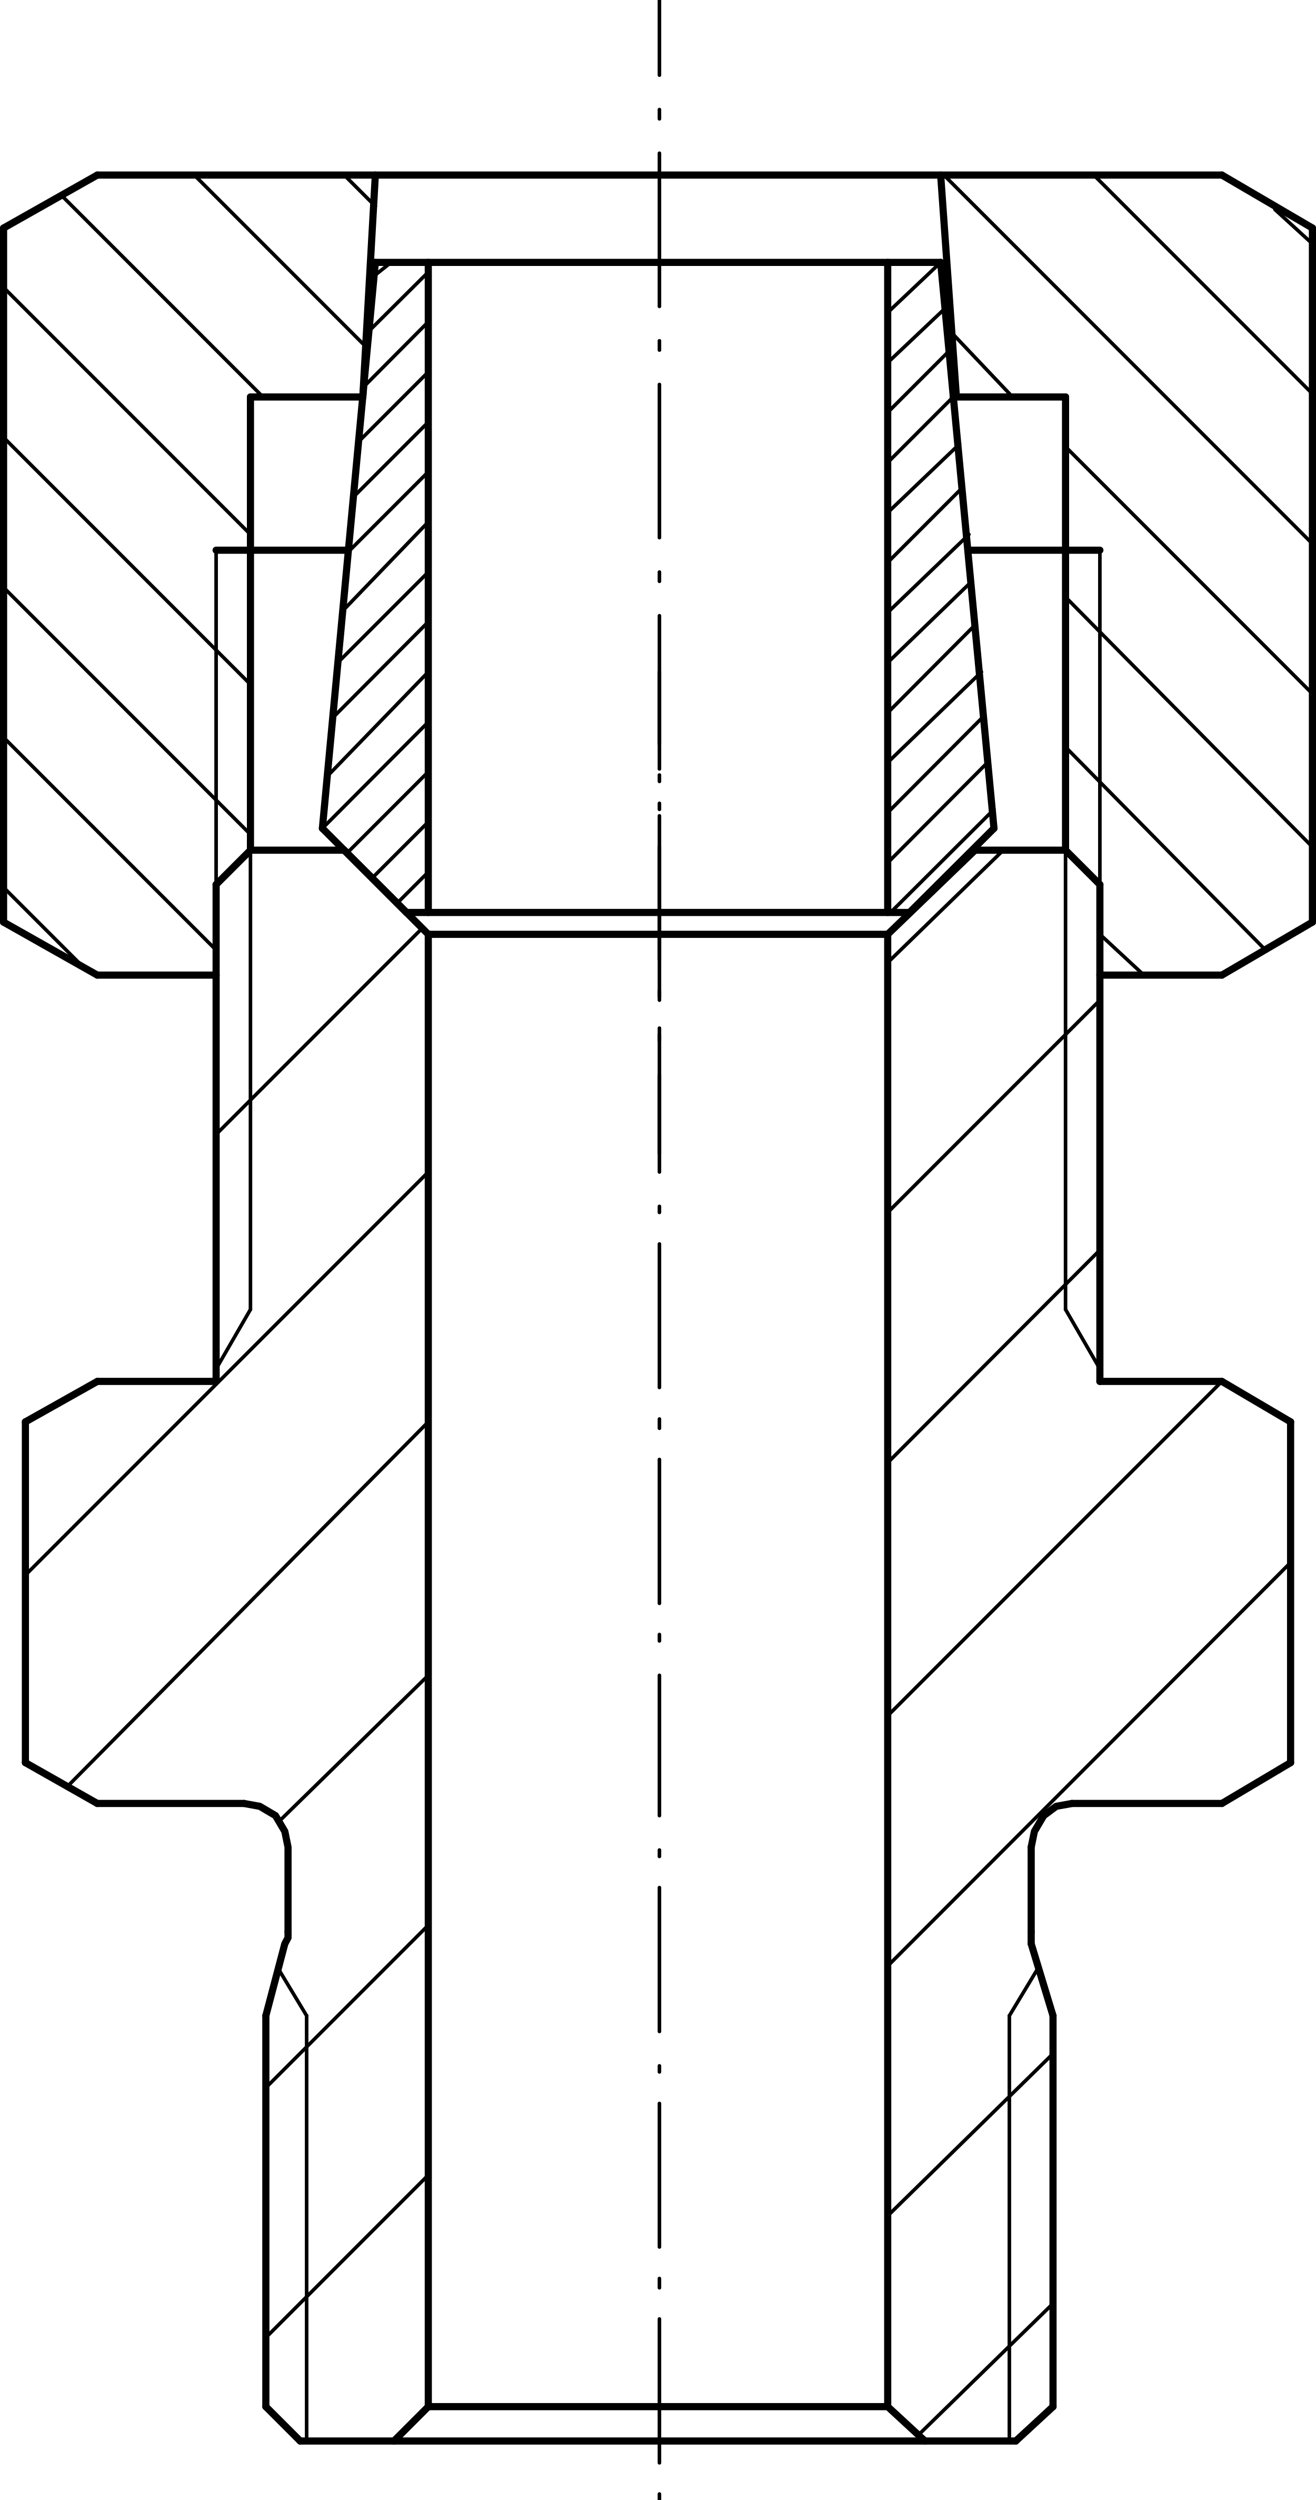 <?xml version="1.0" encoding="utf-8"?>
<!-- Generator: Adobe Illustrator 28.0.0, SVG Export Plug-In . SVG Version: 6.00 Build 0)  -->
<svg version="1.1" id="Слой_1" xmlns="http://www.w3.org/2000/svg" xmlns:xlink="http://www.w3.org/1999/xlink" x="0px" y="0px"
	 viewBox="0 0 367.8 698.4" style="enable-background:new 0 0 367.8 698.4;" xml:space="preserve">
<style type="text/css">
	.st0{fill:none;stroke:#010000;stroke-width:2;stroke-linecap:round;stroke-linejoin:round;stroke-miterlimit:10;}
	.st1{fill:none;stroke:#010000;stroke-linecap:round;stroke-linejoin:round;stroke-miterlimit:10;}
</style>
<g>
	<line class="st0" x1="104.9" y1="73.3" x2="262.9" y2="73.3"/>
	<line class="st0" x1="90.1" y1="231.4" x2="104.9" y2="73.3"/>
	<line class="st0" x1="277.8" y1="231.4" x2="262.9" y2="73.3"/>
	<line class="st0" x1="113.6" y1="254.9" x2="254.2" y2="254.9"/>
	<line class="st0" x1="90.1" y1="231.4" x2="113.6" y2="254.9"/>
	<line class="st0" x1="277.8" y1="231.4" x2="254.2" y2="254.9"/>
	<line class="st0" x1="248.1" y1="73.3" x2="248.1" y2="254.9"/>
	<line class="st0" x1="119.7" y1="73.3" x2="119.7" y2="254.9"/>
	<line class="st1" x1="248.9" y1="254.9" x2="277.8" y2="226.1"/>
	<line class="st1" x1="248.1" y1="241" x2="276" y2="213"/>
	<line class="st1" x1="248.1" y1="227" x2="275.1" y2="199.9"/>
	<line class="st1" x1="248.1" y1="213" x2="274.3" y2="187.7"/>
	<line class="st1" x1="248.1" y1="199.1" x2="272.5" y2="174.6"/>
	<line class="st1" x1="248.1" y1="185.1" x2="271.6" y2="162.4"/>
	<line class="st1" x1="248.1" y1="171.1" x2="270.8" y2="149.3"/>
	<line class="st1" x1="248.1" y1="157.1" x2="269" y2="136.2"/>
	<line class="st1" x1="248.1" y1="143.2" x2="268.2" y2="124"/>
	<line class="st1" x1="248.1" y1="129.2" x2="266.4" y2="110.9"/>
	<line class="st1" x1="111" y1="252.3" x2="119.7" y2="243.6"/>
	<line class="st1" x1="248.1" y1="115.2" x2="265.5" y2="97.8"/>
	<line class="st1" x1="104" y1="245.3" x2="119.7" y2="229.6"/>
	<line class="st1" x1="248.1" y1="101.3" x2="264.7" y2="85.6"/>
	<line class="st1" x1="97" y1="238.3" x2="119.7" y2="215.6"/>
	<line class="st1" x1="248.1" y1="87.3" x2="262.9" y2="73.3"/>
	<line class="st1" x1="90.1" y1="231.4" x2="119.7" y2="201.7"/>
	<line class="st1" x1="248.1" y1="73.3" x2="248.9" y2="73.3"/>
	<line class="st1" x1="91.8" y1="216.5" x2="119.7" y2="187.7"/>
	<line class="st1" x1="92.7" y1="200.8" x2="119.7" y2="173.7"/>
	<line class="st1" x1="94.4" y1="185.1" x2="119.7" y2="159.8"/>
	<line class="st1" x1="96.2" y1="170.2" x2="119.7" y2="145.8"/>
	<line class="st1" x1="97" y1="154.5" x2="119.7" y2="131.8"/>
	<line class="st1" x1="98.8" y1="138.8" x2="119.7" y2="117.9"/>
	<line class="st1" x1="100.5" y1="123.1" x2="119.7" y2="103.9"/>
	<line class="st1" x1="101.4" y1="108.3" x2="119.7" y2="89.9"/>
	<line class="st1" x1="103.1" y1="92.5" x2="119.7" y2="76"/>
	<line class="st1" x1="104.9" y1="76.8" x2="109.3" y2="73.3"/>
	<line class="st0" x1="27.2" y1="385.9" x2="60.4" y2="385.9"/>
	<line class="st0" x1="360.7" y1="397.2" x2="360.7" y2="492.4"/>
	<line class="st0" x1="341.5" y1="503.8" x2="299.6" y2="503.8"/>
	<line class="st0" x1="7.1" y1="492.4" x2="7.1" y2="397.2"/>
	<line class="st1" x1="184.3" y1="187.7" x2="184.3" y2="207.8"/>
	<line class="st1" x1="184.3" y1="216.5" x2="184.3" y2="218.3"/>
	<polyline class="st1" points="184.3,227.9 184.3,247.9 184.3,268 	"/>
	<line class="st1" x1="184.3" y1="276.8" x2="184.3" y2="278.5"/>
	<polyline class="st1" points="184.3,287.2 184.3,307.3 184.3,327.4 	"/>
	<line class="st1" x1="184.3" y1="337" x2="184.3" y2="338.7"/>
	<polyline class="st1" points="184.3,347.5 184.3,367.6 184.3,387.6 	"/>
	<line class="st1" x1="184.3" y1="396.4" x2="184.3" y2="399"/>
	<polyline class="st1" points="184.3,407.7 184.3,427.8 184.3,447.9 	"/>
	<line class="st1" x1="184.3" y1="456.6" x2="184.3" y2="458.4"/>
	<polyline class="st1" points="184.3,468 184.3,488 184.3,507.2 	"/>
	<line class="st1" x1="184.3" y1="516.8" x2="184.3" y2="518.6"/>
	<polyline class="st1" points="184.3,527.3 184.3,547.4 184.3,567.5 	"/>
	<line class="st1" x1="184.3" y1="577.1" x2="184.3" y2="578.8"/>
	<polyline class="st1" points="184.3,587.6 184.3,607.6 184.3,627.7 	"/>
	<line class="st1" x1="184.3" y1="636.5" x2="184.3" y2="639.1"/>
	<polyline class="st1" points="184.3,647.8 184.3,667.9 184.3,688 	"/>
	<line class="st1" x1="184.3" y1="696.7" x2="184.3" y2="698.4"/>
	<line class="st0" x1="27.2" y1="385.9" x2="7.1" y2="397.2"/>
	<line class="st0" x1="27.2" y1="503.8" x2="7.1" y2="492.4"/>
	<line class="st0" x1="341.5" y1="385.9" x2="360.7" y2="397.2"/>
	<line class="st0" x1="341.5" y1="503.8" x2="360.7" y2="492.4"/>
	<line class="st0" x1="297.8" y1="237.5" x2="272.5" y2="237.5"/>
	<line class="st0" x1="96.2" y1="237.5" x2="70" y2="237.5"/>
	<line class="st1" x1="297.8" y1="365.8" x2="297.8" y2="237.5"/>
	<line class="st1" x1="70" y1="365.8" x2="70" y2="237.5"/>
	<line class="st0" x1="60.4" y1="385.9" x2="60.4" y2="247.1"/>
	<line class="st0" x1="307.4" y1="385.9" x2="307.4" y2="247.1"/>
	<line class="st0" x1="68.2" y1="503.8" x2="27.2" y2="503.8"/>
	<line class="st0" x1="307.4" y1="385.9" x2="341.5" y2="385.9"/>
	<line class="st1" x1="70" y1="365.8" x2="60.4" y2="382.4"/>
	<line class="st1" x1="297.8" y1="365.8" x2="307.4" y2="382.4"/>
	<line class="st0" x1="60.4" y1="247.1" x2="70" y2="237.5"/>
	<line class="st0" x1="307.4" y1="247.1" x2="297.8" y2="237.5"/>
	<line class="st0" x1="248.1" y1="261" x2="248.1" y2="672.3"/>
	<line class="st0" x1="119.7" y1="261" x2="119.7" y2="672.3"/>
	<line class="st0" x1="248.1" y1="261" x2="119.7" y2="261"/>
	<line class="st0" x1="248.1" y1="261" x2="272.5" y2="237.5"/>
	<line class="st0" x1="119.7" y1="261" x2="96.2" y2="237.5"/>
	<line class="st0" x1="283.9" y1="681.9" x2="83.9" y2="681.9"/>
	<line class="st0" x1="294.3" y1="563.1" x2="294.3" y2="672.3"/>
	<line class="st0" x1="74.3" y1="563.1" x2="74.3" y2="672.3"/>
	<line class="st1" x1="85.7" y1="563.1" x2="85.7" y2="681.9"/>
	<line class="st0" x1="294.3" y1="672.3" x2="283.9" y2="681.9"/>
	<line class="st0" x1="74.3" y1="672.3" x2="83.9" y2="681.9"/>
	<line class="st0" x1="119.7" y1="672.3" x2="110.1" y2="681.9"/>
	<polyline class="st0" points="258.5,681.9 248.1,672.3 119.7,672.3 	"/>
	<line class="st1" x1="282.1" y1="563.1" x2="282.1" y2="681.9"/>
	<polyline class="st0" points="80.5,539.6 80.5,516 79.6,511.6 77,507.2 72.6,504.6 68.2,503.8 	"/>
	<polyline class="st0" points="74.3,563.1 79.6,543 80.5,541.3 80.5,539.6 	"/>
	<line class="st1" x1="85.7" y1="563.1" x2="77.8" y2="550"/>
	<line class="st0" x1="288.2" y1="539.6" x2="288.2" y2="516"/>
	<polyline class="st0" points="299.6,503.8 299.6,503.8 295.2,504.6 291.7,507.2 289.1,511.6 288.2,516 	"/>
	<line class="st0" x1="294.3" y1="563.1" x2="288.2" y2="543"/>
	<polyline class="st0" points="288.2,539.6 288.2,539.6 288.2,541.3 288.2,543 	"/>
	<line class="st1" x1="282.1" y1="563.1" x2="290" y2="550"/>
	<line class="st1" x1="256.8" y1="680.1" x2="294.4" y2="643.4"/>
	<line class="st1" x1="248.1" y1="619" x2="294.4" y2="573.6"/>
	<line class="st1" x1="248.1" y1="549.2" x2="360.7" y2="436.5"/>
	<line class="st1" x1="74.3" y1="653" x2="119.7" y2="607.6"/>
	<line class="st1" x1="248.1" y1="479.3" x2="341.5" y2="385.9"/>
	<line class="st1" x1="74.3" y1="583.2" x2="119.7" y2="537.8"/>
	<line class="st1" x1="248.1" y1="408.6" x2="307.4" y2="349.2"/>
	<line class="st1" x1="77.8" y1="509" x2="119.7" y2="468"/>
	<line class="st1" x1="248.1" y1="338.7" x2="307.4" y2="279.4"/>
	<line class="st1" x1="18.5" y1="499.4" x2="119.7" y2="397.2"/>
	<line class="st1" x1="248.1" y1="268.9" x2="280.4" y2="237.5"/>
	<line class="st1" x1="7.1" y1="440" x2="119.7" y2="327.4"/>
	<line class="st1" x1="60.4" y1="316.9" x2="118" y2="259.3"/>
	<line class="st1" x1="60.4" y1="247.1" x2="70.8" y2="237.5"/>
	<line class="st1" x1="184.3" y1="0" x2="184.3" y2="21"/>
	<line class="st1" x1="184.3" y1="30.6" x2="184.3" y2="33.2"/>
	<polyline class="st1" points="184.3,42.8 184.3,64.6 184.3,85.6 	"/>
	<line class="st1" x1="184.3" y1="95.2" x2="184.3" y2="97.8"/>
	<polyline class="st1" points="184.3,107.4 184.3,128.3 184.3,150.2 	"/>
	<line class="st1" x1="184.3" y1="159.8" x2="184.3" y2="162.4"/>
	<polyline class="st1" points="184.3,172 184.3,192.9 184.3,214.8 	"/>
	<line class="st1" x1="184.3" y1="224.4" x2="184.3" y2="226.1"/>
	<polyline class="st1" points="184.3,236.6 184.3,257.5 184.3,279.4 	"/>
	<line class="st1" x1="184.3" y1="289" x2="184.3" y2="290.7"/>
	<line class="st1" x1="184.3" y1="300.3" x2="184.3" y2="322.2"/>
	<line class="st1" x1="60.4" y1="247.1" x2="60.4" y2="153.7"/>
	<line class="st0" x1="70" y1="237.5" x2="70" y2="110.9"/>
	<line class="st0" x1="297.8" y1="237.5" x2="297.8" y2="110.9"/>
	<line class="st1" x1="307.4" y1="272.4" x2="307.4" y2="153.7"/>
	<line class="st0" x1="70" y1="110.9" x2="101.4" y2="110.9"/>
	<line class="st0" x1="266.4" y1="110.9" x2="297.8" y2="110.9"/>
	<line class="st0" x1="60.4" y1="153.7" x2="97" y2="153.7"/>
	<line class="st0" x1="270.8" y1="153.7" x2="307.4" y2="153.7"/>
	<line class="st1" x1="1" y1="247.9" x2="23.7" y2="270.6"/>
	<line class="st1" x1="1" y1="206" x2="60.4" y2="265.4"/>
	<line class="st1" x1="1" y1="164.1" x2="70" y2="233.1"/>
	<line class="st1" x1="1" y1="122.2" x2="70" y2="191.2"/>
	<line class="st1" x1="1" y1="80.3" x2="70" y2="149.3"/>
	<line class="st1" x1="17.6" y1="55" x2="73.5" y2="110.9"/>
	<line class="st1" x1="54.3" y1="48.9" x2="102.3" y2="96.9"/>
	<line class="st1" x1="96.2" y1="48.9" x2="104.9" y2="57.6"/>
	<line class="st1" x1="307.4" y1="261" x2="319.7" y2="272.4"/>
	<line class="st1" x1="297.8" y1="208.7" x2="353.7" y2="265.4"/>
	<line class="st1" x1="297.8" y1="166.8" x2="366.8" y2="236.6"/>
	<line class="st1" x1="266.4" y1="93.4" x2="283" y2="110.9"/>
	<line class="st1" x1="297.8" y1="124.8" x2="366.8" y2="193.8"/>
	<line class="st1" x1="263.8" y1="48.9" x2="366.8" y2="151.9"/>
	<line class="st1" x1="305.7" y1="48.9" x2="366.8" y2="110"/>
	<line class="st1" x1="356.3" y1="58.5" x2="366.8" y2="68.1"/>
	<line class="st0" x1="262.9" y1="48.9" x2="267.3" y2="110.9"/>
	<line class="st0" x1="104.9" y1="48.9" x2="101.4" y2="110.9"/>
	<line class="st0" x1="27.2" y1="48.9" x2="341.5" y2="48.9"/>
	<line class="st0" x1="27.2" y1="48.9" x2="1" y2="63.7"/>
	<line class="st0" x1="27.2" y1="272.4" x2="1" y2="257.6"/>
	<line class="st0" x1="1" y1="63.7" x2="1" y2="257.6"/>
	<line class="st0" x1="27.2" y1="272.4" x2="60.4" y2="272.4"/>
	<line class="st0" x1="307.4" y1="272.4" x2="341.5" y2="272.4"/>
	<line class="st0" x1="366.8" y1="63.7" x2="366.8" y2="257.6"/>
	<line class="st0" x1="341.5" y1="48.9" x2="366.8" y2="63.7"/>
	<line class="st0" x1="341.5" y1="272.4" x2="366.8" y2="257.6"/>
</g>
</svg>
